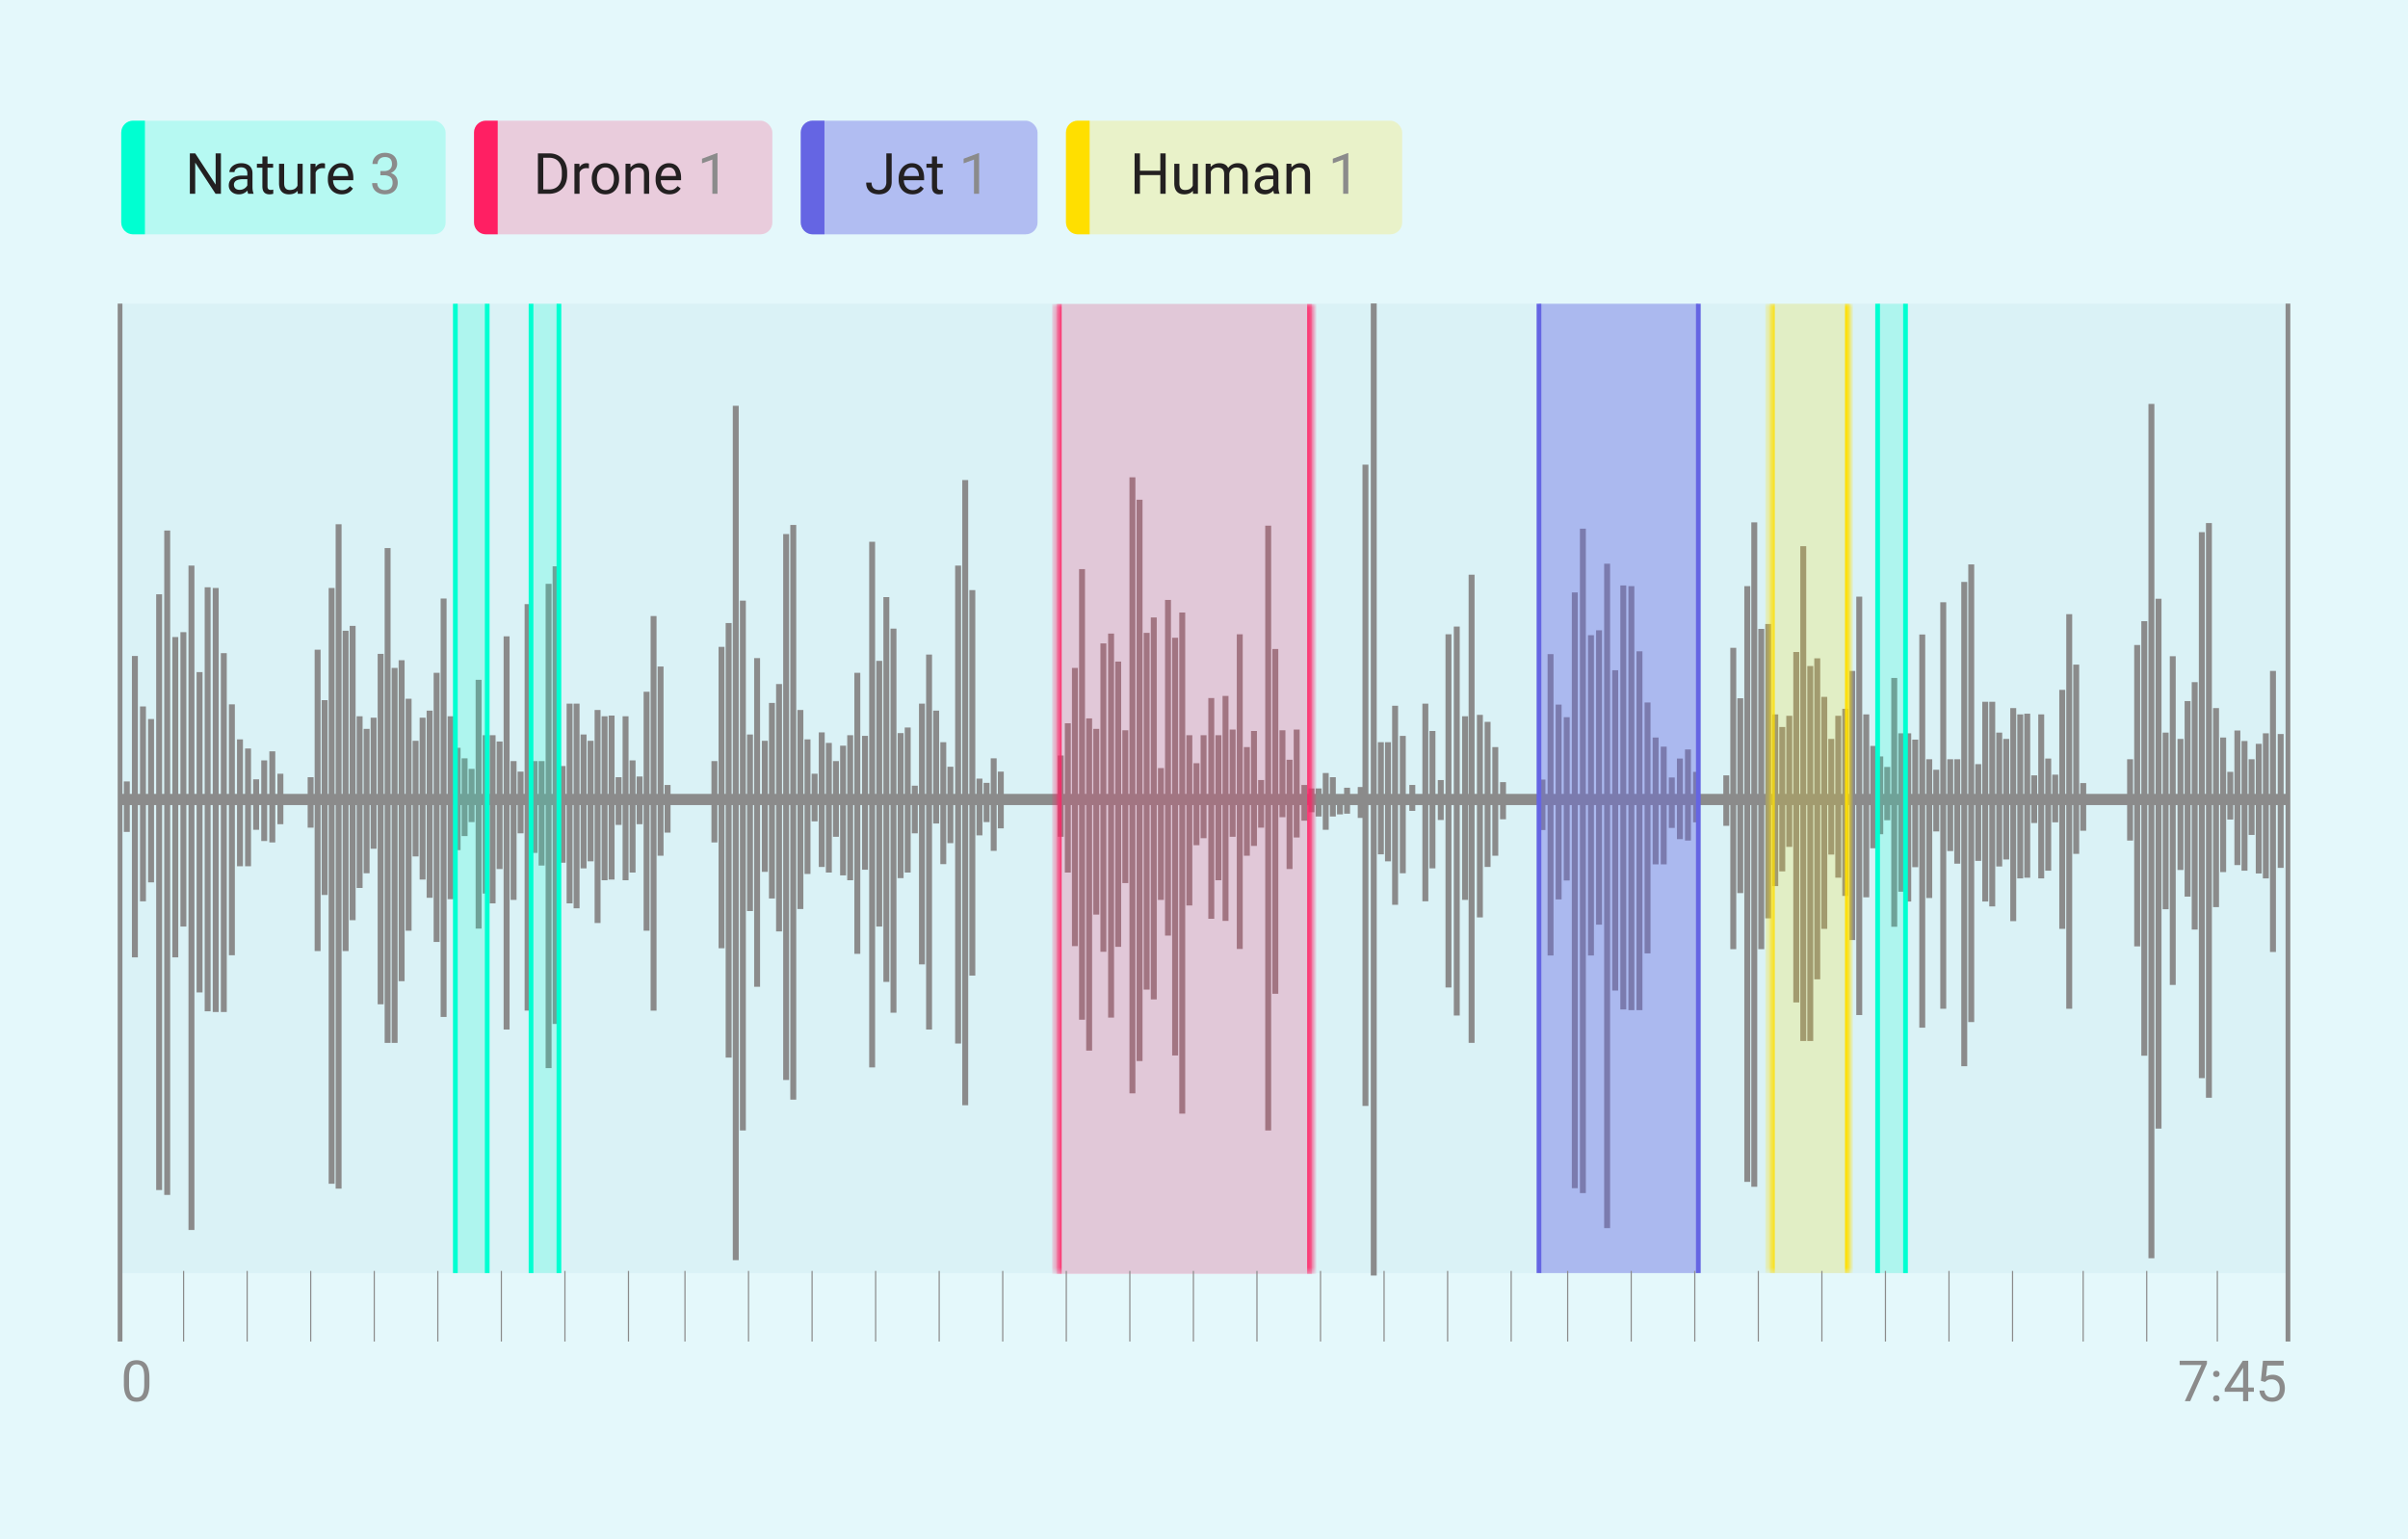 <svg width="341" height="218" fill="none" xmlns="http://www.w3.org/2000/svg"><path fill="#E4F8FB" d="M0 0h341v218H0z"/><path fill="#DAF2F6" d="M17.092 43.021H324v137.284H17.092z"/><path d="M324 112.438H17.092v1.585H324v-1.585z" fill="#8B8B8B"/><path d="M19.523 92.907h-.84v42.682h.84V92.907zM18.378 110.674h-.84v7.148h.84v-7.148zM20.667 100.054h-.84v27.594h.84v-27.594zM21.812 101.84h-.84v23.128h.84V101.84zM22.957 84.172h-.84v84.372h.84V84.172zM24.1 75.14h-.84v94.099h.84v-94.1zM25.246 90.228h-.84v45.362h.84V90.228zM26.39 89.533h-.84v41.69h.84v-41.69zM27.533 80.102h-.84v94.1h.84v-94.1zM28.68 95.19h-.84v45.361h.84V95.19zM29.825 83.18h-.84v60.053h.84V83.179zM30.968 83.28h-.84v60.052h.84V83.279zM32.114 92.51h-.84v50.821h.84V92.51zM33.258 99.756h-.84v35.536h.84V99.756zM34.403 104.719h-.84v17.967h.84v-17.967zM35.547 106.009h-.84v16.676h.84v-16.676zM36.693 110.377h-.84v7.147h.84v-7.147zM37.837 107.697h-.84v11.415h.84v-11.415zM38.982 106.407h-.84v12.904h.84v-12.904zM40.127 109.583h-.84v7.147h.84v-7.147zM45.399 92.014h-.84v42.682h.84V92.014zM46.39 99.16h-.84v27.594h.84V99.16zM47.382 83.28h-.84v84.371h.84V83.279zM48.372 74.246h-.84v94.1h.84v-94.1zM49.364 89.334h-.84v45.362h.84V89.334zM50.356 88.639h-.84v41.69h.84v-41.69zM51.346 101.444h-.84v24.319h.84v-24.319zM44.408 110.079h-.84v7.146h.84v-7.146zM52.337 103.23h-.84v20.448h.84V103.23zM53.327 101.642h-.84v18.562h.84v-18.562zM54.32 92.61h-.84v49.63h.84V92.61zM55.31 77.62h-.84V147.7h.84V77.621zM56.302 94.594h-.84V147.7h.84V94.594zM57.293 93.503h-.84v45.461h.84V93.503zM58.284 98.963h-.84v32.855h.84V98.963zM59.275 104.918h-.84v16.378h.84v-16.378zM60.266 101.642h-.84v22.929h.84v-22.929zM61.258 100.649h-.84v26.503h.84v-26.503zM62.25 95.29h-.84v38.115h.84V95.289zM63.24 84.768h-.84v59.258h.84V84.768zM64.232 101.444h-.84v25.907h.84v-25.907zM65.222 105.91h-.84v14.492h.84V105.91zM66.213 107.399h-.84v11.018h.84v-11.018zM67.204 108.888h-.84v7.544h.84v-7.544zM68.195 96.282h-.84v35.238h.84V96.282zM69.187 104.124h-.84v22.432h.84v-22.432zM70.176 104.124h-.84v23.822h.84v-23.822zM71.17 105.017h-.84v18.065h.84v-18.065zM72.16 90.128h-.84v55.685h.84V90.128zM73.15 107.796h-.84v19.654h.84v-19.654zM74.142 109.285h-.84v8.735h.84v-8.735zM75.133 85.561h-.84v57.572h.84V85.561zM76.124 107.796h-.84V120.8h.84v-13.004zM77.116 107.796h-.84v14.79h.84v-14.79zM78.107 82.683h-.84v68.59h.84v-68.59zM79.098 80.201h-.84v64.818h.84V80.201zM80.088 108.491h-.84v13.698h.84v-13.698zM81.08 99.657h-.84v28.289h.84V99.657zM82.071 99.657h-.84v28.984h.84V99.657zM83.062 104.024h-.84v18.959h.84v-18.959zM84.054 104.918h-.84v17.073h.84v-17.073zM85.044 100.55h-.84v30.175h.84V100.55zM86.036 101.444h-.84v23.227h.84v-23.227zM87.026 101.344h-.839v23.227h.84v-23.227zM88.017 110.079h-.839v6.75h.84v-6.75zM89.009 101.444h-.84v23.227h.84v-23.227zM90 107.697h-.84v15.882H90v-15.882zM90.991 109.979h-.84v6.75h.84v-6.75zM91.983 97.97h-.84v33.847h.84V97.969zM92.974 87.25h-.84v55.884h.84V87.25zM93.966 94.396h-.84v26.801h.84V94.396zM94.956 111.171h-.84v6.75h.84v-6.75zM102.597 91.617h-.84V134.3h.84V91.617zM103.604 88.241h-.84v61.542h.84V88.241zM104.612 57.47h-.84v121h.84v-121zM105.62 85.065h-.84v75.042h.84V85.065zM106.626 104.024h-.839v25.014h.839v-25.014zM107.635 93.204h-.84v46.554h.84V93.204zM108.726 104.918h-.84v18.562h.84v-18.562zM101.588 107.796h-.839v11.515h.839v-11.515zM109.733 99.558h-.84v27.693h.84V99.558zM110.742 96.878h-.84v35.038h.84V96.878zM111.747 75.636h-.839v77.324h.839V75.636zM112.756 74.346h-.839v81.393h.839V74.346zM113.763 100.55h-.84v28.19h.84v-28.19zM114.772 104.719h-.84v19.058h.84v-19.058zM115.779 109.583h-.84v6.749h.84v-6.749zM116.787 103.727h-.84v19.058h.84v-19.058zM117.794 105.215h-.839v18.364h.839v-18.364zM120.817 104.124h-.84v20.547h.84v-20.547zM119.809 105.613h-.84v18.363h.84v-18.363zM118.801 107.796h-.84v10.72h.84v-10.72zM121.826 95.29h-.84v39.802h.84V95.289zM122.915 104.223h-.839v18.958h.839v-18.958zM123.924 76.727h-.839v74.445h.839V76.727zM124.931 93.602h-.84v37.62h.84v-37.62zM125.939 84.57h-.84v54.494h.84V84.569zM126.947 89.036h-.84v54.395h.84V89.036zM127.955 103.826h-.84v20.548h.84v-20.548zM128.961 103.032h-.839v20.547h.839v-20.547zM129.969 111.271h-.84v6.75h.84v-6.75zM130.978 99.657h-.84v36.926h.84V99.657zM131.986 92.709h-.84v53.104h.84V92.709zM132.992 100.649h-.84v15.982h.84v-15.982zM133.999 105.116h-.839v17.272h.839v-17.272zM135.007 108.591h-.84v10.819h.84v-10.819zM136.099 80.102h-.84v67.695h.84V80.102zM137.107 67.992h-.84v88.541h.84v-88.54zM138.113 83.576h-.84v54.594h.84V83.576zM139.122 110.277h-.839v8.04h.839v-8.04zM140.129 110.873h-.839v5.559h.839v-5.559zM141.137 107.399h-.84v13.103h.84v-13.103zM142.145 109.285h-.84v8.04h.84v-8.04zM151.633 102.437h-.84v21.142h.84v-21.142zM152.641 94.594h-.84v39.407h.84V94.594zM153.647 80.599h-.839v63.825h.839V80.599zM154.656 101.741h-.84v47.05h.84v-47.05zM155.663 103.23h-.839v26.304h.839V103.23zM156.672 91.12h-.84v43.675h.84V91.12zM157.762 89.73h-.84v54.395h.84V89.731zM150.626 107.002h-.84v11.515h.84v-11.515zM158.769 93.7h-.839v40.4h.839V93.7zM159.778 103.429h-.84v21.639h.84v-21.639zM160.784 67.596h-.84v87.25h.84v-87.25zM161.794 70.772h-.84v79.508h.84V70.772zM162.801 89.631h-.84v50.524h.84V89.631zM163.808 87.448h-.84v54.096h.84V87.447zM164.816 108.788h-.84v18.662h.84v-18.662zM165.822 84.966h-.84v47.546h.84V84.966zM166.831 90.326h-.84v59.159h.84v-59.16zM169.854 108.094h-.839v11.614h.839v-11.614zM168.846 104.124h-.84v24.12h.84v-24.12zM167.839 86.753h-.84v70.972h.84V86.753zM170.861 104.124h-.84v14.591h.84v-14.591zM171.952 98.863h-.84v31.267h.84V98.863zM172.962 104.124h-.84v20.547h.84v-20.547zM173.967 98.564h-.84v31.863h.84V98.565zM174.975 103.329h-.839v15.187h.839v-15.187zM175.984 89.83h-.84v44.568h.84V89.83zM176.991 105.812h-.84v15.385h.84v-15.385zM177.998 103.528h-.84v16.279h.84v-16.279zM179.006 110.477h-.839v6.749h.839v-6.749zM180.012 74.445h-.84v85.662h.84V74.445zM181.021 91.915h-.839v48.836h.839V91.915zM182.029 103.429h-.84v12.308h.84v-12.308zM183.035 107.597h-.839v15.485h.839v-15.485zM184.044 103.329h-.84v15.287h.84v-15.287zM185.134 111.171h-.84v5.063h.84v-5.063zM186.142 111.667h-.839v3.375h.839v-3.375zM187.15 111.667h-.84v3.971h.84v-3.971zM188.159 109.484h-.84v8.04h.84v-8.04zM189.165 110.079h-.84v5.559h.84v-5.559zM190.173 112.759h-.84v2.581h.84v-2.581zM191.18 111.568h-.84v3.673h.84v-3.673zM193.112 111.469h-.84v4.367h.84v-4.367z" fill="#8B8B8B"/><path d="M193.783 65.809h-.84v90.823h.84V65.809zM194.958 42.979h-.839v137.674h.839V42.979zM195.967 105.116h-.839v15.883h.839v-15.883zM196.975 105.117h-.84v16.874h.84v-16.874zM197.982 99.954h-.839v28.191h.839v-28.19zM199.073 104.223h-.84v19.454h.84v-19.454zM200.418 111.171h-.84v3.673h.84v-3.673zM202.265 99.657h-.839v27.992h.839V99.657zM203.273 103.528h-.84v19.455h.84v-19.455zM204.448 110.477h-.84v5.658h.84v-5.658zM205.539 89.83h-.84v50.027h.84V89.83zM206.715 88.739h-.839v55.089h.839v-55.09zM207.89 101.444h-.84v26.006h.84v-26.006zM208.815 81.393h-.84V147.7h.84V81.393zM209.99 101.245h-.84v28.686h.84v-28.686zM211.079 102.237h-.839v20.548h.839v-20.548zM212.171 105.812h-.839v15.385h.839v-15.385zM213.265 110.773h-.84v5.261h.84v-5.261zM219.996 92.643h-.84v42.682h.84V92.643zM218.851 110.41h-.84v7.147h.84v-7.147zM221.14 99.79h-.84v27.593h.84V99.789zM222.284 101.576h-.84v23.127h.84v-23.127zM223.429 83.907h-.84v84.372h.84V83.907zM224.574 74.875h-.84v94.1h.84v-94.1zM225.718 89.963h-.84v45.362h.84V89.963zM226.863 89.268h-.84v41.69h.84v-41.69zM228.008 79.837h-.84v94.1h.84v-94.1zM229.151 94.925h-.84v45.363h.84V94.925zM230.298 82.915h-.84v60.053h.84V82.915zM231.442 83.014h-.84v60.054h.84V83.014zM232.588 92.245h-.84v50.821h.84V92.245zM233.731 99.492h-.84v35.536h.84V99.492zM234.876 104.454h-.84v17.966h.84v-17.966zM236.021 105.745h-.84v16.675h.84v-16.675zM237.165 110.112h-.84v7.147h.84v-7.147zM238.311 107.432h-.84v11.415h.84v-11.415zM239.454 106.142h-.84v12.904h.84v-12.904zM240.6 109.318h-.84v7.147h.84v-7.147zM245.871 91.75h-.84v42.681h.84V91.749zM246.862 98.895h-.84v27.595h.84V98.896zM247.854 83.014h-.84v84.372h.84V83.014zM248.845 73.981h-.84v94.1h.84v-94.1zM249.836 89.07h-.84v45.361h.84V89.069zM250.828 88.374h-.84v41.69h.84v-41.69zM251.818 101.179h-.84v24.318h.84v-24.318zM244.881 109.814h-.84v7.146h.84v-7.146zM252.81 102.965h-.84v20.448h.84v-20.448zM253.799 101.377h-.84v18.563h.84v-18.563zM254.793 92.344h-.84v49.631h.84v-49.63zM255.782 77.356h-.84v70.078h.84V77.356zM256.774 94.33h-.84v53.105h.84V94.33zM257.765 93.238h-.84V138.7h.84V93.238zM258.756 98.698h-.84v32.855h.84V98.698zM259.748 104.653h-.84v16.378h.84v-16.378zM260.738 101.377h-.84v22.929h.84v-22.929zM261.73 100.385h-.84v26.502h.84v-26.502zM262.721 95.025h-.84v38.116h.84V95.025zM263.712 84.503h-.84v59.259h.84V84.503zM264.704 101.179h-.84v25.907h.84v-25.907zM265.694 105.645h-.84v14.493h.84v-14.493zM266.685 107.134h-.84v11.018h.84v-11.018zM267.677 108.623h-.84v7.544h.84v-7.544zM268.668 96.017h-.84v35.238h.84V96.017zM269.659 103.859h-.84v22.433h.84v-22.433zM270.65 103.859h-.84v23.823h.84v-23.823zM271.641 104.752h-.84v18.066h.84v-18.066zM272.632 89.864h-.84v55.685h.84V89.863zM273.623 107.532h-.84v19.653h.84v-19.653zM274.614 109.021h-.84v8.735h.84v-8.735zM275.605 85.297h-.84v57.571h.84V85.297zM276.597 107.532h-.84v13.003h.84v-13.003zM277.589 107.532h-.84v14.789h.84v-14.789zM278.58 82.418h-.84v68.59h.84v-68.59zM279.57 79.936h-.84v64.818h.84V79.937zM280.56 108.227h-.839v13.698h.839v-13.698zM281.552 99.392h-.84v28.289h.84V99.392zM282.544 99.392h-.84v28.984h.84V99.392zM283.534 103.76h-.84v18.958h.84V103.76zM284.527 104.653h-.84v17.073h.84v-17.073zM285.517 100.285h-.84v30.176h.84v-30.176zM286.508 101.179h-.84v23.227h.84v-23.227zM287.499 101.079h-.839v23.228h.839v-23.228zM288.489 109.814h-.84v6.75h.84v-6.75zM289.48 101.178h-.839v23.228h.839v-23.228zM290.472 107.432h-.84v15.882h.84v-15.882zM291.464 109.715h-.84v6.75h.84v-6.75zM292.456 97.705h-.84v33.847h.84V97.705zM293.446 86.985h-.84v55.884h.84V86.985zM294.436 94.13h-.84v26.801h.84v-26.8zM295.428 110.907h-.84v6.749h.84v-6.749zM303.069 91.353h-.84v42.682h.84V91.353zM304.077 87.977h-.84v61.541h.84V87.977zM305.085 57.206h-.84v120.999h.84V57.206zM306.092 84.8h-.84v75.042h.84V84.8zM307.1 103.759h-.839v25.014h.839v-25.014zM308.106 92.94h-.839v46.554h.839V92.94zM309.198 104.653h-.84v18.562h.84v-18.562zM302.062 107.532h-.839v11.514h.839v-11.514zM310.206 99.293h-.84v27.694h.84V99.293zM311.215 96.613h-.84v35.038h.84V96.613zM312.222 75.371h-.84v77.324h.84V75.371zM313.227 74.08h-.839v81.394h.839V74.081zM314.236 100.285h-.84v28.19h.84v-28.19zM315.244 104.454h-.84v19.058h.84v-19.058zM316.252 109.318h-.84v6.75h.84v-6.75zM317.259 103.462h-.84v19.058h.84v-19.058zM318.267 104.95h-.84v18.364h.84V104.95zM321.29 103.859h-.84v20.547h.84v-20.547zM320.282 105.348h-.84v18.363h.84v-18.363zM319.273 107.532h-.839v10.72h.839v-10.72zM322.298 95.024h-.84v39.804h.84V95.024zM323.39 103.958h-.84v18.958h.84v-18.958z" fill="#8B8B8B"/><mask id="a" fill="#fff"><path d="M149.671 43.05h36.107V180.42h-36.107V43.05z"/></mask><path d="M149.671 43.05h36.107V180.42h-36.107V43.05z" fill="#FF1F63" fill-opacity=".2"/><path d="M185.108 43.05V180.42h1.341V43.05h-1.341zM150.342 180.42V43.05h-1.341V180.42h1.341z" fill="#FF1F63" mask="url(#a)"/><mask id="b" fill="#fff"><path d="M250.658 43.022h11.283v137.283h-11.283V43.021z"/></mask><path d="M250.658 43.022h11.283v137.283h-11.283V43.021z" fill="#FFDF00" fill-opacity=".2"/><path d="M261.271 43.022v137.283h1.341V43.021h-1.341zm-9.943 137.283V43.021h-1.341v137.284h1.341z" fill="#FFDF00" mask="url(#b)"/><path d="M64.482 43.022h4.513v137.283h-4.513V43.021z" fill="#00FFD1" fill-opacity=".2"/><path d="M68.66 43.022v137.283h.67V43.021h-.67zm-3.843 137.283V43.021h-.67v137.284h.67z" fill="#00FFD1"/><path d="M75.2 43.022h3.949v137.283h-3.95V43.021z" fill="#00FFD1" fill-opacity=".2"/><path d="M78.814 43.022v137.283h.67V43.021h-.67zm-3.279 137.283V43.021h-.67v137.284h.67z" fill="#00FFD1"/><path d="M265.891 43.022h3.949v137.283h-3.949V43.021z" fill="#00FFD1" fill-opacity=".2"/><path d="M269.505 43.022v137.283h.67V43.021h-.67zm-3.279 137.283V43.021h-.671v137.284h.671z" fill="#00FFD1"/><path d="M217.936 43.022h22.566v137.283h-22.566V43.021z" fill="#6565E3" fill-opacity=".4"/><path d="M240.167 43.022v137.283h.671V43.021h-.671zm-21.896 137.283V43.021h-.671v137.284h.671z" fill="#6565E3"/><path d="M17 43v147" stroke="#8B8B8B" stroke-width=".671"/><path d="M26 180v10M35 180v10M44 180v10M53 180v10M62 180v10M71 180v10M80 180v10M89 180v10M97 180v10M106 180v10M115 180v10M124 180v10M133 180v10M142 180v10M151 180v10M160 180v10M169 180v10M178 180v10M187 180v10" stroke="#8B8B8B" stroke-width=".168"/><path d="M324 43v147" stroke="#8B8B8B" stroke-width=".671"/><path d="M205 180v10M214 180v10M231 180v10M249 180v10M267 180v10M285 180v10M304 180v10M222 180v10M240 180v10M258 180v10M276 180v10M295 180v10M314 180v10M196 180v10" stroke="#8B8B8B" stroke-width=".168"/><path d="M21.159 195.13v.872c0 .469-.042.864-.126 1.187-.084.322-.205.581-.362.778a1.379 1.379 0 0 1-.57.428c-.22.086-.468.13-.746.13a2.14 2.14 0 0 1-.609-.083 1.453 1.453 0 0 1-.503-.263 1.59 1.59 0 0 1-.377-.48 2.557 2.557 0 0 1-.24-.715 5.146 5.146 0 0 1-.082-.982v-.872c0-.469.042-.862.125-1.179.087-.317.209-.571.366-.762.157-.194.346-.333.566-.417.222-.084.471-.126.746-.126.223 0 .427.028.613.083a1.376 1.376 0 0 1 .876.719c.105.191.185.426.24.703.055.278.083.604.083.979zm-.731.99v-1.112c0-.257-.016-.482-.047-.676a2.128 2.128 0 0 0-.13-.503 1 1 0 0 0-.22-.338.778.778 0 0 0-.303-.188 1.085 1.085 0 0 0-.38-.063c-.174 0-.327.033-.46.098a.826.826 0 0 0-.338.303c-.09.138-.158.32-.205.546-.047.225-.07.499-.07.821v1.112c0 .257.014.483.043.68.031.196.077.366.137.51.06.142.134.259.22.35.087.092.186.16.299.205.115.041.242.062.381.062.178 0 .334-.034.468-.102a.842.842 0 0 0 .334-.318c.091-.147.16-.334.204-.562.044-.23.067-.505.067-.825zM312.528 192.725v.408l-2.369 5.313h-.766l2.365-5.124h-3.096v-.597h3.866zm.877 5.336c0-.123.038-.227.114-.311.078-.086.191-.129.337-.129.147 0 .258.043.334.129a.437.437 0 0 1 .118.311.43.43 0 0 1-.118.306c-.076.084-.187.126-.334.126-.146 0-.259-.042-.337-.126a.44.44 0 0 1-.114-.306zm.004-3.47c0-.123.037-.226.113-.31.079-.087.192-.13.338-.13.147 0 .258.043.334.13a.434.434 0 0 1 .118.31.43.43 0 0 1-.118.307c-.076.084-.187.125-.334.125-.146 0-.259-.041-.338-.125a.44.44 0 0 1-.113-.307zm5.764 1.929v.598h-4.134v-.429l2.562-3.964h.593l-.636 1.147-1.694 2.648h3.309zm-.798-3.795v5.721h-.727v-5.721h.727zm2.377 2.998-.581-.149.287-2.849h2.935v.672h-2.319l-.172 1.556a2.06 2.06 0 0 1 .396-.169c.163-.053.349-.079.558-.079.265 0 .502.046.712.138.209.089.387.217.534.385.149.167.263.369.342.605.078.236.118.499.118.79 0 .275-.038.527-.114.758-.074.23-.185.432-.334.605-.15.17-.338.303-.566.397a2.062 2.062 0 0 1-.798.141c-.23 0-.449-.031-.656-.094a1.679 1.679 0 0 1-.55-.295 1.578 1.578 0 0 1-.393-.495 1.993 1.993 0 0 1-.188-.699h.691c.031.215.094.395.189.542a.919.919 0 0 0 .369.334c.155.073.334.11.538.11.173 0 .326-.03.46-.09a.91.91 0 0 0 .338-.26 1.14 1.14 0 0 0 .208-.408 1.8 1.8 0 0 0 .075-.539c0-.18-.025-.348-.075-.502a1.143 1.143 0 0 0-.224-.405.987.987 0 0 0-.357-.267 1.143 1.143 0 0 0-.488-.099c-.243 0-.428.033-.554.099-.123.065-.25.154-.381.267z" fill="#8B8B8B"/><rect x="17.169" y="17.092" width="45.936" height="16.094" rx="1.676" fill="#00FFD1" fill-opacity=".2"/><path d="M17.17 18.768c0-.926.75-1.676 1.676-1.676h1.676v16.094h-1.676c-.926 0-1.677-.75-1.677-1.677V18.768z" fill="#00FFD1"/><path d="M31.287 21.724v5.72h-.762l-2.88-4.412v4.413h-.759v-5.721h.759l2.892 4.424v-4.424h.75zm3.74 4.994v-2.189a.887.887 0 0 0-.102-.436.669.669 0 0 0-.298-.29 1.081 1.081 0 0 0-.495-.103 1.16 1.16 0 0 0-.483.094.843.843 0 0 0-.323.248.542.542 0 0 0-.114.33h-.727c0-.152.04-.303.118-.452.079-.15.191-.284.338-.405.15-.123.328-.22.535-.29.21-.074.442-.11.699-.11.31 0 .582.052.817.157.239.105.425.263.558.475.136.21.205.473.205.79v1.98c0 .142.011.292.035.452.026.16.064.297.114.413v.063h-.759a1.355 1.355 0 0 1-.086-.334 2.688 2.688 0 0 1-.031-.393zm.126-1.851.008.51h-.735c-.207 0-.391.018-.554.052-.162.031-.298.08-.408.145a.657.657 0 0 0-.338.59c0 .133.03.255.09.365.06.11.15.198.271.263a.985.985 0 0 0 .452.095 1.226 1.226 0 0 0 .994-.487.744.744 0 0 0 .165-.398l.31.35c-.018.11-.067.232-.148.366a1.745 1.745 0 0 1-.806.687c-.183.079-.39.118-.62.118-.289 0-.542-.056-.76-.169a1.296 1.296 0 0 1-.502-.452 1.196 1.196 0 0 1-.177-.64c0-.228.045-.428.134-.601.089-.176.217-.321.385-.437.167-.117.369-.206.605-.267.236-.06.499-.09.79-.09h.844zm3.525-1.674v.558h-2.299v-.558h2.299zm-1.52-1.033h.726v4.232c0 .144.023.252.067.326a.32.32 0 0 0 .173.145c.07.024.147.035.228.035.06 0 .123-.005.188-.015.069-.013.12-.024.154-.032l.004.594a1.72 1.72 0 0 1-.228.05 1.736 1.736 0 0 1-.334.028c-.178 0-.342-.035-.492-.106a.79.79 0 0 1-.357-.354c-.087-.167-.13-.392-.13-.675V22.16zm4.974 4.302v-3.269h.73v4.252h-.695l-.035-.983zm.137-.896.303-.008c0 .283-.03.545-.09.786a1.686 1.686 0 0 1-.283.621c-.131.176-.303.313-.515.413-.212.097-.47.145-.774.145-.207 0-.397-.03-.57-.09a1.138 1.138 0 0 1-.44-.28 1.27 1.27 0 0 1-.287-.49 2.368 2.368 0 0 1-.098-.727v-2.743h.727v2.75c0 .192.02.35.063.476a.788.788 0 0 0 .176.295c.076.07.16.12.252.149a.987.987 0 0 0 .29.043c.31 0 .555-.059.735-.176.181-.121.31-.282.39-.484.08-.204.121-.43.121-.68zm2.428-1.705v3.584h-.726v-4.252h.707l.02.668zm1.329-.692-.004.676a1.848 1.848 0 0 0-.354-.032c-.168 0-.316.027-.444.08a.92.92 0 0 0-.326.22 1.06 1.06 0 0 0-.212.338c-.05.128-.083.27-.099.424l-.204.118c0-.257.025-.498.075-.723.052-.226.132-.425.24-.598.107-.175.243-.311.408-.408a1.149 1.149 0 0 1 .92-.095zm2.357 4.354c-.296 0-.564-.05-.805-.15a1.828 1.828 0 0 1-.617-.427c-.17-.184-.301-.401-.393-.653a2.392 2.392 0 0 1-.138-.825v-.165c0-.346.051-.653.154-.923.102-.273.24-.503.416-.692.176-.188.375-.331.597-.428.223-.097.453-.146.692-.146.304 0 .566.053.786.158.222.105.404.251.546.44.141.186.246.406.314.66.068.251.102.526.102.825v.326h-3.174v-.593h2.447v-.055a1.814 1.814 0 0 0-.117-.55.988.988 0 0 0-.315-.44c-.144-.116-.34-.173-.59-.173a.989.989 0 0 0-.813.412c-.099.137-.176.303-.231.5a2.529 2.529 0 0 0-.083.68v.164c0 .202.028.392.083.57.057.175.14.33.247.464.11.133.243.238.397.314.157.076.335.114.535.114.256 0 .474-.052.652-.157.178-.105.334-.245.467-.42l.44.349a2.03 2.03 0 0 1-.35.397 1.671 1.671 0 0 1-.522.306 2.023 2.023 0 0 1-.727.118z" fill="#232021"/><path d="M53.864 24.227h.52c.253 0 .463-.042.628-.126a.865.865 0 0 0 .373-.35c.084-.15.126-.317.126-.503 0-.22-.037-.405-.11-.554a.737.737 0 0 0-.33-.338 1.208 1.208 0 0 0-.558-.114c-.204 0-.385.04-.542.122a.892.892 0 0 0-.366.338c-.086.147-.13.32-.13.519h-.726c0-.291.073-.556.22-.794.146-.238.352-.428.617-.57.267-.141.576-.212.927-.212.346 0 .648.062.907.185.26.12.462.3.606.542.144.238.216.536.216.892a1.372 1.372 0 0 1-.413.92c-.139.14-.32.257-.542.349-.223.09-.49.134-.802.134h-.62v-.44zm0 .597v-.436h.621c.364 0 .666.043.904.13.238.086.426.201.562.345.139.144.236.303.29.476a1.74 1.74 0 0 1-.051 1.222 1.45 1.45 0 0 1-.38.526 1.628 1.628 0 0 1-.574.326c-.22.073-.46.11-.72.11-.248 0-.483-.035-.703-.106a1.824 1.824 0 0 1-.577-.306 1.436 1.436 0 0 1-.393-.5 1.57 1.57 0 0 1-.142-.68h.727c0 .2.044.374.13.523a.92.92 0 0 0 .377.35c.165.081.36.122.582.122.222 0 .414-.038.573-.114a.826.826 0 0 0 .374-.354 1.19 1.19 0 0 0 .133-.593c0-.238-.05-.433-.149-.585a.876.876 0 0 0-.424-.342 1.645 1.645 0 0 0-.64-.114h-.52z" fill="#8B8B8B"/><rect x="67.128" y="17.092" width="42.247" height="16.094" rx="1.676" fill="#FF1F63" fill-opacity=".2"/><path d="M67.128 18.768c0-.926.751-1.676 1.677-1.676h1.676v16.094h-1.676c-.926 0-1.677-.75-1.677-1.677V18.768z" fill="#FF1F63"/><path d="M77.723 27.445h-1.195l.008-.617h1.187c.409 0 .75-.085 1.022-.256.272-.173.476-.414.612-.723.14-.311.209-.675.209-1.092v-.35c0-.327-.04-.618-.118-.872a1.766 1.766 0 0 0-.346-.648 1.46 1.46 0 0 0-.558-.405 1.917 1.917 0 0 0-.75-.138h-1.29v-.62h1.29c.374 0 .716.062 1.025.188.31.123.575.303.798.539.225.233.398.515.518.848.121.33.181.702.181 1.116v.342c0 .414-.06.787-.18 1.12a2.281 2.281 0 0 1-1.34 1.383 2.944 2.944 0 0 1-1.073.185zm-.79-5.721v5.72h-.758v-5.72h.758zm5.14 2.137v3.584h-.727v-4.252h.707l.02.668zm1.328-.692-.004.676a1.85 1.85 0 0 0-.354-.032c-.168 0-.316.027-.444.08a.921.921 0 0 0-.326.22c-.09.094-.16.207-.212.338-.05.128-.083.27-.098.424l-.205.118c0-.257.025-.498.075-.723.052-.226.132-.425.24-.598.107-.175.243-.311.408-.408a1.15 1.15 0 0 1 .92-.095zm.4 2.197v-.09c0-.307.045-.591.134-.853.09-.265.218-.494.385-.688.168-.196.37-.348.61-.455a1.89 1.89 0 0 1 .8-.166c.3 0 .568.055.806.166.241.107.446.259.613.455.17.194.3.423.39.688.088.262.133.546.133.853v.09c0 .306-.045.59-.134.853-.089.262-.218.49-.389.687-.167.194-.37.346-.609.456a1.913 1.913 0 0 1-.801.161 1.94 1.94 0 0 1-.806-.16 1.824 1.824 0 0 1-.613-.457 2.077 2.077 0 0 1-.385-.687 2.632 2.632 0 0 1-.133-.853zm.727-.09v.09c0 .212.025.413.075.601.05.186.125.351.224.495.102.144.23.258.381.342.152.081.329.122.53.122.2 0 .374-.04.523-.122.152-.084.278-.198.377-.342.1-.144.175-.309.224-.495.053-.188.079-.389.079-.601v-.09c0-.21-.026-.408-.079-.594a1.53 1.53 0 0 0-.227-.499 1.084 1.084 0 0 0-.378-.346 1.059 1.059 0 0 0-.526-.125c-.2 0-.375.042-.527.125-.15.084-.275.2-.377.346-.1.144-.174.31-.224.5-.05.185-.075.383-.075.593zM89.31 24.1v3.344h-.727v-4.252h.688l.04.908zm-.173 1.057-.302-.012c.003-.29.046-.56.13-.806a2.01 2.01 0 0 1 .353-.648 1.575 1.575 0 0 1 1.246-.578c.21 0 .398.03.566.087.167.055.31.144.428.267.12.123.212.283.275.48.063.193.094.43.094.71v2.787h-.73V24.65c0-.223-.033-.4-.099-.535a.604.604 0 0 0-.287-.294 1.03 1.03 0 0 0-.463-.095c-.181 0-.346.038-.495.114-.147.076-.274.181-.382.315a1.58 1.58 0 0 0-.247.46c-.058.17-.087.35-.087.542zm5.659 2.365c-.297 0-.565-.05-.806-.15a1.827 1.827 0 0 1-.617-.427c-.17-.184-.301-.401-.393-.653a2.392 2.392 0 0 1-.137-.825v-.165c0-.346.05-.653.153-.923.102-.273.24-.503.416-.692.176-.188.375-.331.598-.428.222-.097.453-.146.691-.146.304 0 .566.053.786.158.223.105.405.251.546.44.142.186.246.406.315.66.068.251.102.526.102.825v.326h-3.175v-.593h2.448v-.055a1.814 1.814 0 0 0-.118-.55.989.989 0 0 0-.314-.44c-.144-.116-.34-.173-.59-.173a.988.988 0 0 0-.813.412c-.1.137-.177.303-.232.5a2.529 2.529 0 0 0-.082.68v.164c0 .202.027.392.082.57.058.175.14.33.248.464.11.133.242.238.397.314.157.076.335.114.534.114.257 0 .474-.052.652-.157.178-.105.334-.245.468-.42l.44.349a2.033 2.033 0 0 1-.35.397 1.671 1.671 0 0 1-.523.306 2.024 2.024 0 0 1-.726.118z" fill="#232021"/><path d="M101.605 21.692v5.753h-.727V22.6l-1.466.534v-.656l2.079-.786h.114z" fill="#8B8B8B"/><rect x="113.4" y="17.092" width="33.53" height="16.094" rx="1.676" fill="#6565E3" fill-opacity=".4"/><path d="M125.517 25.774v-4.05h.755v4.05c0 .378-.077.696-.232.955a1.52 1.52 0 0 1-.64.594c-.27.133-.581.2-.932.2-.351 0-.662-.06-.935-.18a1.41 1.41 0 0 1-.64-.55c-.155-.247-.232-.558-.232-.932h.758c0 .24.045.439.134.593a.817.817 0 0 0 .369.342c.16.073.342.11.546.11.199 0 .378-.042.535-.126a.929.929 0 0 0 .377-.38 1.3 1.3 0 0 0 .137-.626zm3.694 1.749c-.296 0-.565-.05-.806-.15a1.818 1.818 0 0 1-.616-.428 1.883 1.883 0 0 1-.393-.652 2.385 2.385 0 0 1-.138-.825v-.165c0-.346.051-.654.153-.924.103-.272.241-.502.417-.691.175-.189.374-.331.597-.428.223-.097.453-.146.692-.146.304 0 .565.053.786.157.222.105.404.252.546.44.141.187.246.407.314.66.068.252.102.527.102.826v.326h-3.175v-.593h2.448v-.055a1.802 1.802 0 0 0-.118-.55.986.986 0 0 0-.314-.44c-.144-.116-.34-.174-.589-.174a.991.991 0 0 0-.814.413 1.555 1.555 0 0 0-.232.5 2.531 2.531 0 0 0-.082.679v.165c0 .202.027.392.082.57.058.175.141.33.248.463.11.134.242.239.397.315.157.076.335.114.534.114.257 0 .474-.053.653-.158.178-.104.334-.244.467-.42l.44.35a2.031 2.031 0 0 1-.35.397 1.659 1.659 0 0 1-.522.306 2.023 2.023 0 0 1-.727.118zm4.283-4.33v.558h-2.299v-.558h2.299zm-1.521-1.034h.727v4.232c0 .144.022.253.067.326a.317.317 0 0 0 .173.146.718.718 0 0 0 .228.035c.06 0 .123-.005.188-.015l.154-.032.004.593a1.713 1.713 0 0 1-.228.051 1.73 1.73 0 0 1-.334.028c-.179 0-.342-.035-.492-.106a.79.79 0 0 1-.357-.354c-.087-.168-.13-.393-.13-.676V22.16z" fill="#232021"/><path d="M138.653 21.692v5.752h-.727V22.6l-1.466.534v-.656l2.079-.786h.114z" fill="#8B8B8B"/><path d="M113.4 18.768c0-.926.75-1.676 1.676-1.676h1.677v16.094h-1.677c-.926 0-1.676-.75-1.676-1.677V18.768z" fill="#6565E3"/><rect x="150.953" y="17.092" width="47.612" height="16.094" rx="1.676" fill="#FFDF00" fill-opacity=".2"/><path d="M150.953 18.768c0-.926.751-1.676 1.677-1.676h1.676v16.094h-1.676c-.926 0-1.677-.75-1.677-1.677V18.768z" fill="#FFDF00"/><path d="M164.408 24.183v.617h-3.097v-.617h3.097zm-2.979-2.46v5.722h-.758v-5.721h.758zm3.639 0v5.722h-.755v-5.721h.755zm3.839 4.74v-3.27h.73v4.252h-.695l-.035-.983zm.137-.897.303-.008c0 .283-.03.545-.091.786a1.677 1.677 0 0 1-.283.621 1.338 1.338 0 0 1-.514.413 1.861 1.861 0 0 1-.774.145c-.207 0-.397-.03-.57-.09a1.14 1.14 0 0 1-.44-.28 1.27 1.27 0 0 1-.287-.49 2.354 2.354 0 0 1-.098-.727v-2.743h.727v2.75c0 .192.021.35.063.476a.785.785 0 0 0 .176.295c.076.07.16.12.252.149a.985.985 0 0 0 .291.043c.309 0 .554-.059.734-.176.181-.121.311-.282.389-.484a1.81 1.81 0 0 0 .122-.68zm2.424-1.528v3.407h-.73v-4.252h.691l.039.845zm-.149 1.12-.338-.012c.003-.29.041-.56.114-.806.074-.248.182-.465.326-.648a1.45 1.45 0 0 1 .539-.424c.214-.102.463-.154.746-.154.199 0 .383.03.55.087.168.055.313.143.436.263.124.12.219.275.287.464.068.188.102.416.102.684v2.833h-.726v-2.798c0-.223-.038-.4-.114-.534a.657.657 0 0 0-.315-.291 1.132 1.132 0 0 0-.479-.095c-.215 0-.394.038-.538.114a.9.9 0 0 0-.346.315c-.087.133-.15.287-.189.46-.036.17-.055.35-.055.542zm2.755-.401-.488.15a2.16 2.16 0 0 1 .114-.673c.076-.214.185-.406.326-.573.145-.168.321-.3.531-.397.209-.1.449-.15.719-.15.228 0 .43.03.605.09.178.061.327.154.448.28.123.123.216.281.279.475.063.194.094.425.094.692v2.794h-.731v-2.802c0-.238-.038-.423-.114-.554a.593.593 0 0 0-.314-.279 1.253 1.253 0 0 0-.479-.082c-.16 0-.301.027-.425.082a.878.878 0 0 0-.31.228 1.001 1.001 0 0 0-.193.326 1.236 1.236 0 0 0-.062.393zm6.235 1.96V24.53a.888.888 0 0 0-.102-.436.668.668 0 0 0-.298-.29 1.085 1.085 0 0 0-.496-.103c-.183 0-.344.031-.483.094a.846.846 0 0 0-.322.248.542.542 0 0 0-.114.33h-.727c0-.152.039-.303.118-.452.079-.15.191-.284.338-.405.149-.123.327-.22.534-.29.21-.074.443-.11.7-.11.309 0 .581.052.817.157.238.105.424.263.558.475.136.21.204.473.204.79v1.98c0 .142.012.292.036.452.026.16.064.297.114.413v.063h-.759a1.393 1.393 0 0 1-.086-.334 2.693 2.693 0 0 1-.032-.393zm.126-1.85.008.51h-.735c-.207 0-.391.018-.554.052-.162.031-.299.08-.409.145a.653.653 0 0 0-.337.59c0 .133.03.255.09.365.06.11.151.198.271.263a.986.986 0 0 0 .452.095 1.225 1.225 0 0 0 .994-.487.747.747 0 0 0 .165-.398l.31.35c-.018.11-.068.232-.149.366a1.746 1.746 0 0 1-.805.687 1.566 1.566 0 0 1-.621.118c-.288 0-.541-.056-.759-.169a1.296 1.296 0 0 1-.502-.452 1.195 1.195 0 0 1-.177-.64c0-.228.044-.428.133-.601.089-.176.218-.321.385-.437a1.84 1.84 0 0 1 .605-.267c.236-.06.5-.09.79-.09h.845zm2.472-.766v3.344h-.727v-4.252h.687l.04.908zm-.173 1.057-.303-.012c.003-.29.046-.56.13-.806.084-.248.201-.465.353-.648a1.575 1.575 0 0 1 1.246-.578c.21 0 .398.03.566.087.167.055.31.144.428.267.121.123.212.283.275.48.063.193.094.43.094.71v2.787h-.73V24.65c0-.223-.033-.4-.099-.535a.604.604 0 0 0-.286-.294 1.033 1.033 0 0 0-.464-.095c-.181 0-.346.038-.495.114-.147.076-.274.181-.381.315a1.571 1.571 0 0 0-.248.46 1.67 1.67 0 0 0-.086.542z" fill="#232021"/><path d="M190.934 21.692v5.753h-.727V22.6l-1.465.534v-.656l2.078-.786h.114z" fill="#8B8B8B"/></svg>
